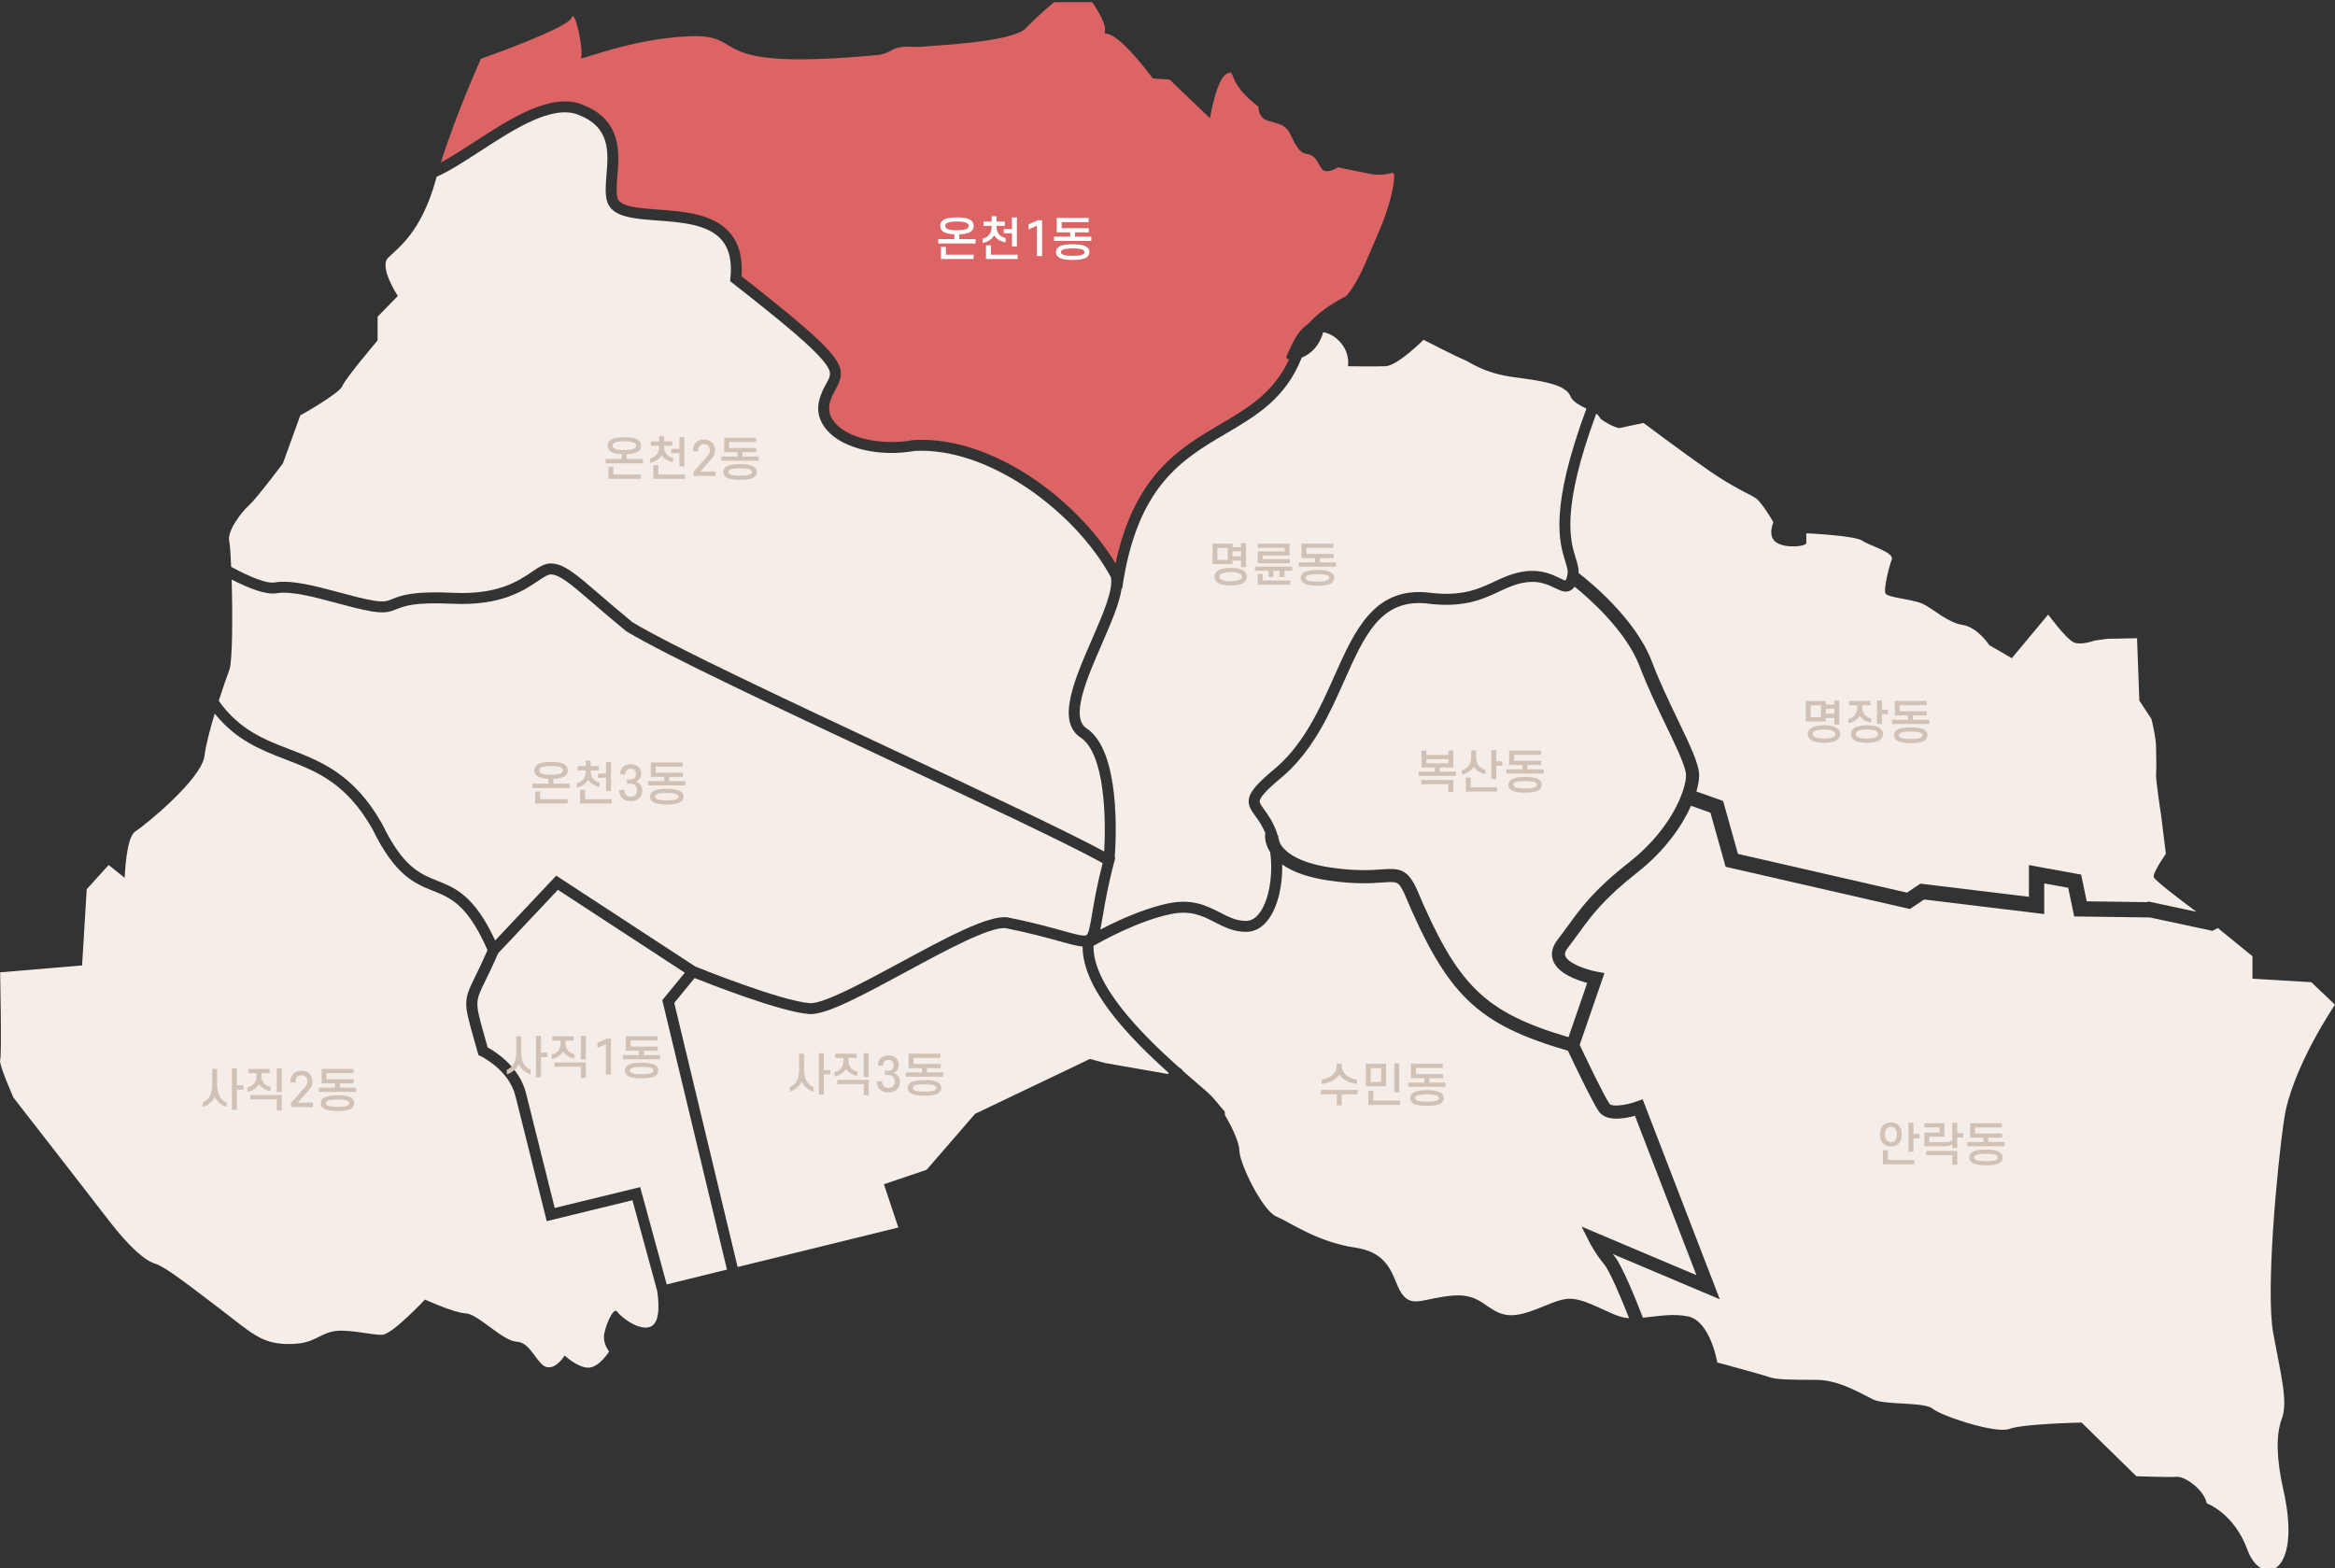 <svg xmlns="http://www.w3.org/2000/svg" xml:space="preserve" id="레이어_1" x="0" y="0" style="enable-background:new 0 0 1066.88 716.52" version="1.1" viewBox="0 0 1066.88 716.52"><rect x="0" y="0" width="1066.88" height="716.52" fill="#333333" stroke="none"/><style>.st0{fill:#f4ede8}.st2{fill:#d1c2b8}.st3{fill:#fff}</style><path d="M494.65 432.51c-2.49-.15-5.76-1.06-10.54-2.39-5.68-1.58-13.46-3.75-24.5-5.96-7.05-.96-27.75 10.25-46.01 20.13-18.91 10.23-35.33 19.12-43.22 19.12-.25 0-.5-.01-.74-.03-12.91-1.02-44.5-13.36-52.27-16.45l-9.3 11.36 28.95 120.68 73.43-18.05-6.59-19.78 19.52-6.59 22.15-25.58L498 483.9l6.86 1.85 28.62 5.01.6-.39c-18.56-16.69-39.51-38.55-39.43-57.86z" class="st0"/><path d="M132.18 342.33c14.53 5.61 29.56 11.4 42.43 34.2l.07.13c9.53 19.56 17.11 22.6 25.14 25.82 8.31 3.33 16.89 6.77 26.43 27.28l27.9-29.62 63.6 41.56c3.06 1.23 39.1 15.66 52.27 16.7 6.1.46 24.74-9.6 41.19-18.5 20.85-11.28 40.55-21.93 49.17-20.68l.13.02c11.27 2.25 19.17 4.46 24.94 6.06 5.5 1.53 9.83 2.74 10.96 2.02 1.05-.67 1.73-4.66 2.58-9.72.93-5.52 2.18-12.96 4.83-23.21-17.25-9.45-56.1-27.67-97.16-46.92-50.21-23.55-102.13-47.89-120.41-58.96l-.29-.2c-6.03-4.93-11.08-9.28-15.13-12.78-9.66-8.33-14.98-12.92-19.07-13.05-1.42-.02-3.42 1.3-5.95 3.01-6.35 4.28-16.97 11.45-38.98 10.4-17.43-.83-22.13 1.06-25.56 2.45-2.76 1.11-5.14 2.07-11.41 1.04-4.73-.78-10.15-2.23-15.89-3.78-10.3-2.77-20.96-5.63-27.61-4.51-4.8.81-12.66-2.23-20.51-6.27.46 15.99.39 37.57-1.06 41.33-.94 2.43-2.85 7.84-4.85 14.1 9.53 13.31 20.68 17.62 32.24 22.08z" class="st0"/><path d="M125.51 266.16c7.73-1.31 18.92 1.7 29.74 4.61 5.62 1.51 10.92 2.93 15.4 3.67 4.89.8 6.25.25 8.73-.75 3.86-1.55 9.15-3.69 27.67-2.8 20.36.97 29.74-5.36 35.95-9.55 3.28-2.21 5.87-3.98 8.91-3.86 5.85.19 11.31 4.89 22.17 14.27 4.21 3.63 8.98 7.74 14.89 12.58 18.2 10.98 69.84 35.2 119.8 58.62 39.83 18.68 77.58 36.39 95.74 46.15.9-14.91.31-44.77-10.79-52.08-11.12-7.32-2.87-26.28 5.11-44.63 4.91-11.29 9.99-22.95 8.75-28.61-15.83-29.4-55.46-59.51-89.54-57.73-16.18 2.87-32.65-.96-40.11-9.35-3.84-4.32-5-9.41-3.38-14.72.85-2.78 2.02-4.91 2.96-6.62 2.1-3.82 2.89-5.25-1.31-10.4-5.09-6.25-16.73-16.24-41.52-35.63l-1.08-.85.14-1.37c.77-7.63-.5-13.29-3.88-17.32-6.13-7.31-18.56-8.22-29.53-9.03-10.9-.81-20.31-1.5-22.83-8.34l-.04-.11c-1.08-3.44-.73-7.75-.36-12.32.88-10.78 1.79-21.92-13.01-27.6-11.92-4.58-29.24 6.67-44.52 16.59-7.31 4.75-14.06 9.13-20.06 11.79-.11.4-.24.81-.34 1.2-6.59 24.26-17.67 31.65-21.89 35.87s4.48 17.41 4.48 17.41l-9.23 9.49v10.81s-14.77 17.41-16.09 20.84c-1.32 3.43-19.25 13.45-19.25 13.45l-7.91 21.89s-12.26 16.35-15.56 19.25c-3.3 2.9-10.15 11.74-8.97 16.48.32 1.28.63 5.69.87 11.56 8.31 4.51 16.09 7.78 19.89 7.14zM719.94 254.94c.75 2.42 1.42 4.59 1.35 6.93 4.84 3.71 26.01 20.79 33.5 40.54 3.45 9.11 7.89 18.35 11.81 26.51 5.65 11.76 9.74 20.26 9.74 25.34 0 1.96-.4 4.49-1.25 7.42l12.21 4.34 6.79 24.19 77.21 17.69 6.15-4.1 49.58 6.01v-14.49l23.85 4.34 2.55 12.22 27.87.37.07-.34 22.18 4.74c-7.77-5.78-19.13-14.44-19.48-15.82-.53-2.11 5.54-10.65 5.54-10.65l-2.11-17.04s-2.64-17.14-2.37-19.52c.26-2.37 0-7.65 0-12.13s-2.11-12.92-2.11-12.92l-5.54-8.44-1.05-28.48-13.45.26-5.94.8s-6.19 2.37-9.62.78c-3.43-1.58-11.6-12.65-11.6-12.65l-16.62 19.92-10.29-5.95s-5.27-8.18-12.13-9.23c-6.86-1.05-13.19-7.12-17.93-9.49-4.75-2.37-16.62-2.9-17.41-5.01-.79-2.11 1.58-11.87 2.9-15.3 1.32-3.43-10.02-6.33-13.45-8.7-3.43-2.37-25.58-3.4-25.58-3.4v4.45c0 1.58-9.49 2.64-13.71-.26-4.22-2.9-1.32-9.23-1.32-9.23s-5.27-9.23-8.18-11.08c-2.9-1.85-10.02-4.75-21.1-12.4-11.08-7.65-30.07-21.89-30.07-21.89l-11.08 2.37s-3.14-.46-8.18-3.96c-.78-.54-.94-1.8-2.34-2.64-16.2 43.86-11.84 58-9.39 65.9z" class="st0"/><path d="M717.39 269.91c-2.24 1.05-4.5-.04-6.89-1.19-3.11-1.51-6.99-3.38-12.87-2.67-4.77.57-8.63 2.38-12.72 4.29-7.71 3.6-16.45 7.69-33.53 5.36-20.63-1.76-27.93 14.64-37.18 35.4-6.46 14.5-13.79 30.93-27.22 42.93-7.03 5.84-10.37 9.21-11.23 11.32-.47 1.14-.22 1.75 1.87 4.61 1.71 2.34 4.05 5.54 5.82 10.64.13.38.24.79.37 1.18l.25.03c-.02.22-.03.46-.02.7.23.78.43 1.57.61 2.38 1.8 4.01 7.95 9.26 23.31 11.54 11.35 1.68 18.51 1.18 23.24.85 7.92-.55 11.61-.42 15.89 8.48l.06.13c18.79 44.51 30.84 56.59 69.51 68.07l8.56-24.8c-5-1.33-13.38-4.36-15.59-10.17-.81-2.13-1.12-5.5 2-9.52 1.76-2.27 3.33-4.44 4.86-6.53 6.07-8.37 11.81-16.27 27.94-28.95 19.61-15.42 25.94-33.42 25.93-39.73 0-3.72-4.45-12.96-9.15-22.74-3.97-8.26-8.48-17.63-12.02-26.98-6.15-16.23-23.15-31.13-29.74-36.47-.53.77-1.19 1.42-2.06 1.84z" class="st0"/><path d="M1043.26 680.65c-3.03-13.35-3.55-24.79-.65-32.44 2.9-7.65-.53-20.31-3.96-39.03-3.43-18.73 1.58-74.64 5.01-97.85 3.43-23.21 23.21-52.22 23.21-52.22l-10.81-10.29-26.9-1.58v-10.29l-15.84-12.9-2.4 1.32-28.67-6.13-34.54-.46-2.73-13.1-10.96-1.99v14l-54.86-6.65-6.51 4.34-84.2-19.29-6.93-24.71-8.88-3.16c-4.1 9.21-11.86 20.5-24.54 30.47-15.47 12.17-20.97 19.74-26.79 27.76-1.55 2.14-3.16 4.35-4.97 6.69-1.71 2.2-1.27 3.33-1.13 3.71 1.26 3.32 9.21 6.19 14.46 7.18l3.42.64-11.32 32.8.12.25c2.67 5.62 10.78 22.71 13.55 26.72.93 1.35 7.04.8 12.34-1.12l2.76-1 35.25 91.4-48.95-20.7c.26.33.53.67.81 1 3.34 4.01 9.49 18.96 13.02 28.12 6.38-.62 13.69-2.02 20.54-.61 10.29 2.11 13.45 21.1 13.45 21.1s19.78 5.27 23.47 6.59c3.69 1.32 11.08 1.32 21.63 1.32 10.55 0 20.57 6.33 26.11 8.97 5.54 2.64 23.47 1.05 27.16 4.22 3.69 3.16 28.75 11.6 35.08 9.23 6.33-2.37 32.97-2.9 32.97-2.9l25.05 24.53s14.77.53 18.46.26 12.4 5.8 13.71 12.13c0 0 12.48 4.43 18.63 21.36 6.19 16.93 25.32 11.96 16.33-27.69z" class="st0"/><path d="M265.89 47.72c18.31 7.03 17.09 21.85 16.2 32.68-.33 4.03-.64 7.84.12 10.35 1.46 3.77 9.73 4.38 18.48 5.03 11.95.88 25.5 1.88 32.99 10.81 4.01 4.78 5.74 11.39 5.14 19.65 24.37 19.1 35.98 29.11 41.25 35.57 5.89 7.23 4.54 11.02 1.81 15.97-.92 1.66-1.86 3.38-2.56 5.67-1.1 3.61-.32 6.95 2.34 9.94 6.28 7.07 21.27 10.32 35.64 7.72l.31-.04c35.59-1.96 74.35 27.01 92.09 56.39 8.67-40.54 29.4-52.75 47.86-63.61 12.48-7.34 24.34-14.33 31.39-29.54-1.04-.38-1.28-1.1-1.28-1.1 4.15-9.73 6.37-12.7 10.08-15.25 4.48-4.99 10.53-9.19 17.42-12.72 5.99-7.08 9.01-16.17 13.91-27.15 6.59-14.77 8.18-25.05 7.91-27.96s-2.11 1.05-11.6-.79c-9.49-1.85-13.98-2.9-13.98-2.9s-5.27 3.43-7.38.79c-2.11-2.64-2.64-6.33-6.86-6.86-4.22-.53-5.8-5.8-8.18-10.02s-6.86-3.96-10.55-5.54c-3.69-1.58-3.43-6.07-3.43-6.07-15.3-11.6-9.76-17.41-14.51-15.03-4.75 2.37-7.65 20.31-7.65 20.31l-18.46-17.67-7.65-.53c-21.1-27.96-22.68-17.67-21.89-21.63.79-3.96-5.8-13.19-5.8-13.19h-17.41s-6.59 5.27-12.92 11.87c-6.33 6.59-42.99 7.91-46.95 8.44s-9.76-1.05-14.24 1.58-8.18 2.37-8.18 2.37c-79.91 7.38-56.44-9.76-84.13-8.7-27.69 1.05-51.43 11.87-49.85 9.76 1.58-2.11-2.64-22.95-4.22-18.2-1.58 4.75-41.41 18.73-41.41 18.73s-11.22 24.77-18.29 47.37c4.83-2.58 10.15-6.03 15.4-9.43 16.29-10.58 34.75-22.56 49.04-17.07z" style="fill:#dc6464"/><path d="M560.1 198.15c-19.97 11.75-40.62 23.89-47.38 70.82l-.23-.03c-1 6.85-4.82 15.65-9.08 25.44-6.82 15.68-14.55 33.45-6.95 38.45 15.58 10.25 13.52 50.19 12.87 58.92l.29.16-.5 1.87c-2.92 11.01-4.25 18.89-5.22 24.65-.43 2.53-.78 4.63-1.18 6.38 7.28-3.82 19.29-9.47 30.82-11.94 11.18-2.4 17.92 1.06 23.87 4.12 4.02 2.06 7.5 3.87 12.03 3.82 2.33-.01 4.45-1.35 6.3-3.96 4.26-6.03 5.99-17.48 4.63-27.39-2.81-4.36-2.34-8.08-2.27-8.52l.13.02c-1.45-3.67-3.22-6.1-4.66-8.08-2.09-2.86-4.06-5.56-2.46-9.46 1.24-3.03 4.65-6.61 12.6-13.21 12.56-11.22 19.66-27.14 25.92-41.18 9.27-20.8 18.04-40.44 42.24-38.34l.12.01c15.66 2.14 23.36-1.45 30.8-4.93 4.27-1.99 8.68-4.05 14.24-4.72 7.34-.89 12.34 1.54 15.65 3.14.88.42 2.04.99 2.59 1.1.16-.24.49-.86.85-2.35.47-1.92-.1-3.76-.96-6.54-2.63-8.5-7.35-23.73 9.69-69.67-3.13-1.52-6.35-3.25-7.29-5.62-1.98-5.01-10.95-6.86-25.45-8.7-14.51-1.85-20.57-7.12-23.47-8.18-2.9-1.05-18.2-8.97-18.2-8.97s-11.87 11.87-17.35 12.08-17.2 0-17.2 0 1.06-5.23-2.9-10.24-8.44-5.27-8.44-5.27-1.58 7.65-8.7 11.08c-.37.18-.72.33-1.06.48-7.39 18.7-20.67 26.52-34.69 34.76zM249.81 558.02l-14.31-57.23c-2.99-11.98-15.75-18.12-15.87-18.18l-1.04-.49-.31-1.1c-.62-2.24-1.19-4.25-1.7-6.07-4.75-16.87-4.94-17.52.62-28.85 1.48-3.01 3.3-6.72 5.56-11.9-9.15-20.8-16.76-23.86-24.81-27.09-8.55-3.43-17.39-6.97-27.75-28.2-11.98-21.18-25.51-26.4-39.83-31.92-11.07-4.27-22.37-8.63-32.27-20.91-2.14 7.13-4.08 14.5-4.68 19.35-1.32 10.68-27.43 31.91-31.65 34.55-4.22 2.64-4.8 21.16-4.8 21.16l-7.33-5.87-10.02 11.08-2.11 34.81-37.45 3.16s.79 38.51 0 40.09 6.07 17.14 6.07 17.14 33.35 42.83 43.34 55.84c9.99 13.01 17.05 18.8 21.53 20.11 4.48 1.32 15.56 10.02 29.54 20.64 13.98 10.61 18.59 15.74 30.33 16.02 11.74.29 13.71-3.69 20.31-5.54 6.59-1.85 18.73 1.58 23.47 1.32s19.52-16.09 19.52-16.09 13.19 6.07 18.73 6.33c5.54.26 16.77 12.66 23.21 12.92s9.23 10.55 13.66 11.6c4.43 1.05 8.23-5.27 8.23-5.27s5.54 5.27 10.55 5.54 9.76-7.38 9.76-7.38-2.37-2.9-2.37-6.59 4.22-14.24 6.07-11.6c1.85 2.64 11.25 9.83 16.09 6.33 3.77-2.73 2.78-11.95 2.16-15.88l-11.29-41.39-39.16 9.56z" class="st0"/><path d="m726.33 567.8-3.67-7.29 52.45 22.19-28.09-72.83c-4.68 1.31-13.16 2.84-16.51-2.01-2.7-3.91-8.92-16.78-14.04-27.56l-.07-.15c-41.6-12.14-55.07-25.2-74.77-71.86-2.67-5.55-3.11-5.52-10.03-5.03-4.99.35-12.54.88-24.54-.9-9.19-1.36-16.28-3.82-21.21-7.32.22 9.38-1.89 18.85-6.03 24.71-2.79 3.95-6.37 6.05-10.35 6.07h-.14c-5.69 0-10.02-2.22-14.2-4.37-5.71-2.93-11.1-5.7-20.54-3.68-14.61 3.13-30.62 11.96-34.96 14.46-.31 17.57 21.03 39.39 38.78 55.3l1.48 1.04s-.35-.4.79.98c3.53 3.12 6.87 5.99 9.81 8.51 4.8 4.11 6.69 7.42 9.09 9.84l.13 1.7c3.68 6.14 6.59 13.01 6.59 16.23 0 5.8 10.55 27.43 16.88 30.07 6.33 2.64 18.46 11.6 36.13 14.24 17.67 2.64 16.88 15.82 21.63 21.63 4.75 5.8 10.02 1.32 22.94.26 12.92-1.05 15.03 6.86 23.74 8.7 8.7 1.85 19.52-5.8 27.69-7.12 8.18-1.32 18.99 6.86 26.64 8.44.76.16 1.57.25 2.4.3-3.6-9.15-8.92-21.64-11.3-24.49-4.12-4.95-6.61-9.85-6.72-10.06zM312.89 444.49l-57.97-37.88-27.31 28.99c-2.43 5.61-4.44 9.71-5.91 12.71-4.72 9.61-4.72 9.61-.3 25.29.43 1.53.9 3.2 1.41 5.04 3.49 1.9 14.49 8.74 17.54 20.94l13.1 52.41 39.05-9.52 12.13 44.46 27.52-6.77-29.54-123.12 10.28-12.55z" class="st0"/><path d="M244.14 352.03c0-1.11.44-1.96 1.25-2.54 1.36-1.02 3.69-1.33 6.4-1.33 2.71 0 5.03.31 6.38 1.33.81.58 1.25 1.44 1.25 2.54 0 1.13-.44 1.98-1.25 2.57-1.17.88-3.07 1.23-5.32 1.31v2.19h7.43v1.98h-17.04v-1.98h7.36v-2.19c-2.19-.08-4.07-.44-5.21-1.31-.81-.59-1.25-1.45-1.25-2.57zm2.61 9.63v3.55h12.64v1.96H244.5v-5.51h2.25zm-.34-9.63c0 .52.23.9.67 1.21.83.58 2.44.79 4.71.79 2.25 0 3.86-.21 4.69-.79.44-.31.69-.69.69-1.21 0-.5-.25-.88-.69-1.19-.83-.56-2.44-.79-4.69-.79-2.27 0-3.88.23-4.71.79-.44.31-.67.69-.67 1.19zM263.89 352.03v-1.96h3.75v-2.44h2.25v2.44h3.75v1.96h-3.75v.29c0 3.23 1.75 4.73 4.11 5.26v2c-2.27-.4-4.21-1.56-5.19-3.19-.98 1.63-2.96 3.07-5.26 3.44v-2c2.4-.52 4.09-2.21 4.09-5.51v-.29h-3.75zm15.62 15.14h-14.48v-6.22h2.27v4.26h12.2v1.96zm-.33-5.72h-2.27v-6.03h-3.73v-1.94h3.73v-5.32h2.27v13.29zM288.22 358.16h-1.69v-2h1.69c1.46 0 2.4-1 2.4-2.44 0-1.5-1.02-2.46-2.44-2.46-1.48 0-2.44.96-2.44 2.46v.17h-2.36v-.35c0-2.46 1.77-4.32 4.8-4.32s4.78 1.86 4.78 4.32c0 1.69-.96 3.13-2.48 3.61 1.79.52 2.96 1.94 2.96 4.13 0 2.96-2.19 4.84-5.26 4.84s-5.3-1.88-5.3-4.9v-.25h2.38v.12c0 1.92 1.23 2.98 2.92 2.98 1.65 0 2.9-1.04 2.9-2.94 0-1.87-1.19-2.97-2.86-2.97zM311.93 350.32h-12.31v2.77h12.41v1.9h-6.3v1.98h7.43v1.94h-17.04v-1.94h7.36v-1.98h-6.11v-6.59h14.56v1.92zm-14.91 13.72c0-1.17.54-1.96 1.52-2.54 1.31-.75 3.44-1.06 6.13-1.06 2.71 0 4.8.31 6.11 1.06.98.58 1.52 1.38 1.52 2.54 0 1.17-.54 1.96-1.52 2.54-1.31.75-3.4 1.04-6.11 1.04-2.69 0-4.82-.29-6.13-1.04-.98-.58-1.52-1.37-1.52-2.54zm2.27 0c0 .42.23.77.65 1.02.85.48 2.44.67 4.73.67s3.88-.19 4.71-.67c.44-.25.67-.6.67-1.02 0-.42-.23-.75-.67-1.02-.83-.48-2.42-.67-4.71-.67s-3.88.19-4.73.67c-.42.27-.65.6-.65 1.02zM98.12 501.17c-.86 2.17-3.07 3.92-5.47 4.71v-2.09c2.27-1.04 4.32-2.96 4.32-8.24v-7.09h2.25v7.09c0 5.28 2.09 7.18 4.34 8.24v2.09c-2.4-.81-4.59-2.57-5.44-4.71zm10.11-12.94v7.72h2.96v1.98h-2.96v9.22h-2.27v-18.92h2.27zM113.46 490.42v-1.96h9.76v1.96h-3.75v.94c0 3.21 1.75 4.74 4.11 5.26v2c-2.27-.4-4.21-1.58-5.19-3.19-.98 1.63-2.96 3.05-5.26 3.44v-2.04c2.4-.5 4.09-2.21 4.09-5.46v-.94h-3.76zm13.02 17.05v-5.09h-12.1v-1.98h14.37v7.07h-2.27zm2.27-8.39h-2.27v-10.85h2.27v10.85zM141.2 498.06l-5.11 5.82h6.9v2.02h-10.03v-1.84l6.34-7.24c.81-.92 1.13-1.67 1.13-2.63 0-1.69-1.11-2.88-2.67-2.88-1.67 0-2.67 1.15-2.67 2.88v.44h-2.36v-.46c0-2.71 1.81-4.9 5.03-4.9s5.01 2.19 5.01 4.9c-.03 1.59-.36 2.51-1.57 3.89zM161.51 490.38H149.2v2.77h12.41v1.9h-6.3v1.98h7.43v1.94H145.7v-1.94h7.36v-1.98h-6.11v-6.59h14.56v1.92zm-14.92 13.73c0-1.17.54-1.96 1.52-2.54 1.31-.75 3.44-1.06 6.13-1.06 2.71 0 4.8.31 6.11 1.06.98.58 1.52 1.38 1.52 2.54s-.54 1.96-1.52 2.54c-1.31.75-3.4 1.04-6.11 1.04-2.69 0-4.82-.29-6.13-1.04-.97-.58-1.52-1.37-1.52-2.54zm2.28 0c0 .42.23.77.65 1.02.85.48 2.44.67 4.73.67s3.88-.19 4.71-.67c.44-.25.67-.6.67-1.02s-.23-.75-.67-1.02c-.83-.48-2.42-.67-4.71-.67s-3.88.19-4.73.67c-.42.27-.65.6-.65 1.02zM237.03 486.25c-.86 2.17-3.07 3.92-5.47 4.71v-2.09c2.27-1.04 4.32-2.96 4.32-8.24v-7.09h2.25v7.09c0 5.28 2.09 7.18 4.34 8.24v2.09c-2.4-.81-4.59-2.56-5.44-4.71zm10.11-12.93v7.72h2.96v1.98h-2.96v9.22h-2.27v-18.92h2.27zM252.37 475.51v-1.96h9.76v1.96h-3.75v.94c0 3.21 1.75 4.74 4.11 5.26v2c-2.27-.4-4.21-1.58-5.19-3.19-.98 1.63-2.96 3.05-5.26 3.44v-2.04c2.4-.5 4.09-2.21 4.09-5.46v-.94h-3.76zm13.02 17.04v-5.09h-12.1v-1.98h14.37v7.07h-2.27zm2.27-8.38h-2.27v-10.85h2.27v10.85zM276.81 490.99v-13.87l-3.84 1.71v-2.29l4.19-1.9h2v16.35h-2.35zM300.42 475.47h-12.31v2.77h12.41v1.9h-6.3v1.98h7.43v1.94h-17.04v-1.94h7.36v-1.98h-6.11v-6.59h14.56v1.92zm-14.91 13.72c0-1.17.54-1.96 1.52-2.54 1.31-.75 3.44-1.06 6.13-1.06 2.71 0 4.8.31 6.11 1.06.98.58 1.52 1.38 1.52 2.54s-.54 1.96-1.52 2.54c-1.31.75-3.4 1.04-6.11 1.04-2.69 0-4.82-.29-6.13-1.04-.98-.57-1.52-1.37-1.52-2.54zm2.27 0c0 .42.23.77.65 1.02.85.48 2.44.67 4.73.67s3.88-.19 4.71-.67c.44-.25.67-.6.67-1.02s-.23-.75-.67-1.02c-.83-.48-2.42-.67-4.71-.67s-3.88.19-4.73.67c-.42.27-.65.61-.65 1.02zM366.3 494.2c-.86 2.17-3.07 3.92-5.47 4.71v-2.09c2.27-1.04 4.32-2.96 4.32-8.24v-7.09h2.25v7.09c0 5.28 2.09 7.18 4.34 8.24v2.09c-2.39-.81-4.59-2.56-5.44-4.71zm10.12-12.93v7.72h2.96v1.98h-2.96v9.22h-2.27v-18.92h2.27zM381.64 483.46v-1.96h9.76v1.96h-3.75v.94c0 3.21 1.75 4.74 4.11 5.26v2c-2.27-.4-4.21-1.58-5.19-3.19-.98 1.63-2.96 3.05-5.26 3.44v-2.04c2.4-.5 4.09-2.21 4.09-5.46v-.94h-3.76zm13.02 17.04v-5.09h-12.1v-1.98h14.37v7.07h-2.27zm2.27-8.39h-2.27v-10.85h2.27v10.85zM405.98 491.26h-1.69v-2h1.69c1.46 0 2.4-1 2.4-2.44 0-1.5-1.02-2.46-2.44-2.46-1.48 0-2.44.96-2.44 2.46v.17h-2.36v-.35c0-2.46 1.77-4.32 4.8-4.32s4.78 1.86 4.78 4.32c0 1.69-.96 3.13-2.48 3.61 1.79.52 2.96 1.94 2.96 4.13 0 2.96-2.19 4.84-5.26 4.84s-5.3-1.88-5.3-4.9v-.25h2.38v.12c0 1.92 1.23 2.98 2.92 2.98 1.65 0 2.9-1.04 2.9-2.94 0-1.87-1.19-2.97-2.86-2.97zM429.69 483.42h-12.31v2.77h12.41v1.9h-6.3v1.98h7.43v1.94h-17.04v-1.94h7.36v-1.98h-6.11v-6.59h14.56v1.92zm-14.91 13.72c0-1.17.54-1.96 1.52-2.54 1.31-.75 3.44-1.06 6.13-1.06 2.71 0 4.8.31 6.11 1.06.98.58 1.52 1.38 1.52 2.54s-.54 1.96-1.52 2.54c-1.31.75-3.4 1.04-6.11 1.04-2.69 0-4.82-.29-6.13-1.04-.98-.58-1.52-1.37-1.52-2.54zm2.27 0c0 .42.23.77.65 1.02.86.48 2.44.67 4.74.67 2.29 0 3.88-.19 4.71-.67.44-.25.67-.6.67-1.02s-.23-.75-.67-1.02c-.83-.48-2.42-.67-4.71-.67s-3.88.19-4.74.67c-.42.27-.65.6-.65 1.02zM277.65 203.67c0-1.11.44-1.96 1.25-2.54 1.36-1.02 3.69-1.33 6.4-1.33 2.71 0 5.03.31 6.38 1.33.81.58 1.25 1.44 1.25 2.54 0 1.13-.44 1.98-1.25 2.57-1.17.88-3.07 1.23-5.32 1.31v2.19h7.43v1.98h-17.04v-1.98h7.36v-2.19c-2.19-.08-4.07-.44-5.21-1.31-.81-.59-1.25-1.45-1.25-2.57zm2.61 9.63v3.55h12.64v1.96h-14.89v-5.51h2.25zm-.34-9.63c0 .52.23.9.67 1.21.83.58 2.44.79 4.71.79 2.25 0 3.86-.21 4.69-.79.44-.31.69-.69.69-1.21 0-.5-.25-.88-.69-1.19-.83-.56-2.44-.79-4.69-.79-2.27 0-3.88.23-4.71.79-.44.31-.67.69-.67 1.19zM297.4 203.67v-1.96h3.75v-2.44h2.25v2.44h3.75v1.96h-3.75v.29c0 3.23 1.75 4.73 4.11 5.26v2c-2.27-.4-4.21-1.56-5.19-3.19-.98 1.63-2.96 3.07-5.26 3.44v-2c2.4-.52 4.09-2.21 4.09-5.51v-.29h-3.75zm15.62 15.14h-14.48v-6.22h2.27v4.26h12.2v1.96zm-.33-5.71h-2.27v-6.03h-3.73v-1.94h3.73v-5.32h2.27v13.29zM325.13 209.63l-5.11 5.82h6.9v2.02h-10.03v-1.84l6.34-7.24c.81-.92 1.13-1.67 1.13-2.63 0-1.69-1.11-2.88-2.67-2.88-1.67 0-2.67 1.15-2.67 2.88v.44h-2.36v-.46c0-2.71 1.81-4.9 5.03-4.9s5.01 2.19 5.01 4.9c-.02 1.6-.36 2.52-1.57 3.89zM345.44 201.96h-12.31v2.77h12.41v1.9h-6.3v1.98h7.43v1.94h-17.04v-1.94H337v-1.98h-6.11v-6.59h14.56v1.92zm-14.91 13.72c0-1.17.54-1.96 1.52-2.54 1.31-.75 3.44-1.06 6.13-1.06 2.71 0 4.8.31 6.11 1.06.98.58 1.52 1.38 1.52 2.54 0 1.17-.54 1.96-1.52 2.54-1.31.75-3.4 1.04-6.11 1.04-2.69 0-4.82-.29-6.13-1.04-.98-.58-1.52-1.37-1.52-2.54zm2.27 0c0 .42.23.77.65 1.02.85.48 2.44.67 4.73.67s3.88-.19 4.71-.67c.44-.25.67-.6.67-1.02 0-.42-.23-.75-.67-1.02-.83-.48-2.42-.67-4.71-.67s-3.88.19-4.73.67c-.42.27-.65.61-.65 1.02z" class="st2"/><path d="M429.6 103.21c0-1.11.44-1.96 1.25-2.54 1.36-1.02 3.69-1.33 6.4-1.33 2.71 0 5.03.31 6.38 1.33.81.58 1.25 1.44 1.25 2.54 0 1.13-.44 1.98-1.25 2.57-1.17.88-3.07 1.23-5.32 1.31v2.19h7.43v1.98H428.7v-1.98h7.36v-2.19c-2.19-.08-4.07-.44-5.21-1.31-.82-.59-1.25-1.45-1.25-2.57zm2.6 9.63v3.55h12.64v1.96h-14.89v-5.51h2.25zm-.33-9.63c0 .52.23.9.67 1.21.83.58 2.44.79 4.71.79 2.25 0 3.86-.21 4.69-.79.44-.31.69-.69.69-1.21 0-.5-.25-.88-.69-1.19-.83-.56-2.44-.79-4.69-.79-2.27 0-3.88.23-4.71.79-.44.31-.67.69-.67 1.19zM449.34 103.21v-1.96h3.75v-2.44h2.25v2.44h3.75v1.96h-3.75v.29c0 3.23 1.75 4.73 4.11 5.26v2c-2.27-.4-4.21-1.56-5.19-3.19-.98 1.63-2.96 3.07-5.26 3.44v-2c2.4-.52 4.09-2.21 4.09-5.51v-.29h-3.75zm15.63 15.14h-14.48v-6.22h2.27v4.26h12.2v1.96zm-.34-5.72h-2.27v-6.03h-3.73v-1.94h3.73v-5.32h2.27v13.29zM473.78 117.01v-13.87l-3.84 1.71v-2.29l4.19-1.9h2v16.35h-2.35zM497.39 101.5h-12.31v2.77h12.41v1.9h-6.3v1.98h7.43v1.94h-17.04v-1.94h7.36v-1.98h-6.11v-6.59h14.56v1.92zm-14.91 13.72c0-1.17.54-1.96 1.52-2.54 1.31-.75 3.44-1.06 6.13-1.06 2.71 0 4.8.31 6.11 1.06.98.58 1.52 1.38 1.52 2.54 0 1.17-.54 1.96-1.52 2.54-1.31.75-3.4 1.04-6.11 1.04-2.69 0-4.82-.29-6.13-1.04-.98-.58-1.52-1.37-1.52-2.54zm2.27 0c0 .42.23.77.65 1.02.86.48 2.44.67 4.74.67 2.29 0 3.88-.19 4.71-.67.44-.25.67-.6.67-1.02 0-.42-.23-.75-.67-1.02-.83-.48-2.42-.67-4.71-.67s-3.88.19-4.74.67c-.42.27-.65.6-.65 1.02z" class="st3"/><path d="M563.17 257.77h-9.16v-9.34h9.16v1.61h3.86v-1.84h2.27v10.97h-2.27v-3h-3.86v1.6zm-.86 9.78c-2.17 0-4.32-.29-5.76-1.19-1-.63-1.65-1.56-1.65-2.84s.65-2.21 1.65-2.84c1.44-.88 3.59-1.19 5.76-1.19s4.34.31 5.76 1.19c1 .63 1.67 1.56 1.67 2.84s-.67 2.21-1.67 2.84c-1.42.9-3.59 1.19-5.76 1.19zm-1.37-11.7v-5.46h-4.71v5.46h4.71zm1.37 5.59c-1.71 0-3.38.21-4.34.79-.5.33-.81.75-.81 1.29s.31.96.81 1.27c.96.58 2.63.81 4.34.81 1.73 0 3.4-.23 4.34-.81.5-.31.81-.73.81-1.27s-.31-.96-.81-1.29c-.93-.58-2.6-.79-4.34-.79zm.86-9.49v2.29h3.86v-2.29h-3.86zM586.9 260.84v2.84h-2.27v-2.84h-2.77v2.84h-2.23v-2.84h-6.22v-1.92h17.04v1.92h-3.55zm-9.99-6.99v1.65h12.41v1.9h-14.66v-5.44h12.29v-1.63h-12.29v-1.9h14.56v5.42h-12.31zm0 8.49v2.92h12.64v1.94h-14.89v-4.86h2.25zM609.23 250.35h-12.31v2.77h12.41v1.9h-6.3V257h7.43v1.94h-17.04V257h7.36v-1.98h-6.11v-6.59h14.56v1.92zm-14.91 13.72c0-1.17.54-1.96 1.52-2.54 1.31-.75 3.44-1.06 6.13-1.06 2.71 0 4.8.31 6.11 1.06.98.58 1.52 1.38 1.52 2.54 0 1.17-.54 1.96-1.52 2.54-1.31.75-3.4 1.04-6.11 1.04-2.69 0-4.82-.29-6.13-1.04-.98-.58-1.52-1.37-1.52-2.54zm2.27 0c0 .42.23.77.65 1.02.86.48 2.44.67 4.74.67 2.29 0 3.88-.19 4.71-.67.44-.25.67-.6.67-1.02 0-.42-.23-.75-.67-1.02-.83-.48-2.42-.67-4.71-.67s-3.88.19-4.74.67c-.42.27-.65.6-.65 1.02zM651.75 344.98h10.03v-2h2.27v7.74h-6.2v1.88h7.43v1.94h-17.04v-1.94h7.36v-1.88h-6.11v-7.74h2.25v2zm10.03 17v-3.65h-12.41v-1.92h14.68v5.57h-2.27zm0-13.18v-1.9h-10.03v1.9h10.03zM674.46 342.88v3.23c0 3.27 1.79 4.94 4.21 5.69v2c-2.38-.52-4.36-1.84-5.34-3.42-.9 1.63-2.9 3.07-5.36 3.65v-2.02c2.48-.77 4.23-2.71 4.23-5.9v-3.23h2.26zm-2.49 12.45v4.46h12.06v1.96h-14.31v-6.42h2.25zm11.71-12.58v5.15h2.75v2h-2.75v6.1h-2.27v-13.25h2.27zM704.09 344.9h-12.31v2.77h12.41v1.9h-6.3v1.98h7.43v1.94h-17.04v-1.94h7.36v-1.98h-6.11v-6.59h14.56v1.92zm-14.91 13.72c0-1.17.54-1.96 1.52-2.54 1.31-.75 3.44-1.06 6.13-1.06 2.71 0 4.8.31 6.11 1.06.98.58 1.52 1.38 1.52 2.54 0 1.17-.54 1.96-1.52 2.54-1.31.75-3.4 1.04-6.11 1.04-2.69 0-4.82-.29-6.13-1.04-.98-.57-1.52-1.37-1.52-2.54zm2.27 0c0 .42.23.77.65 1.02.86.48 2.44.67 4.74.67 2.29 0 3.88-.19 4.71-.67.44-.25.67-.6.67-1.02 0-.42-.23-.75-.67-1.02-.83-.48-2.42-.67-4.71-.67s-3.88.19-4.74.67c-.42.27-.65.61-.65 1.02zM834.24 329.68h-9.16v-9.34h9.16v1.61h3.86v-1.84h2.27v10.97h-2.27v-3h-3.86v1.6zm-.86 9.78c-2.17 0-4.32-.29-5.76-1.19-1-.63-1.65-1.56-1.65-2.84s.65-2.21 1.65-2.84c1.44-.88 3.59-1.19 5.76-1.19s4.34.31 5.76 1.19c1 .63 1.67 1.56 1.67 2.84s-.67 2.21-1.67 2.84c-1.42.9-3.59 1.19-5.76 1.19zm-1.37-11.7v-5.46h-4.71v5.46h4.71zm1.37 5.59c-1.71 0-3.38.21-4.34.79-.5.33-.81.75-.81 1.29s.31.96.81 1.27c.96.58 2.63.81 4.34.81 1.73 0 3.4-.23 4.34-.81.5-.31.81-.73.81-1.27s-.31-.96-.81-1.29c-.94-.58-2.61-.79-4.34-.79zm.86-9.49v2.29h3.86v-2.29h-3.86zM844.85 322.29v-1.96h9.78v1.96h-3.75v.71c0 3.21 1.73 4.74 4.09 5.26v2c-2.25-.4-4.19-1.59-5.17-3.19-1 1.63-2.96 3.07-5.28 3.44v-2.02c2.42-.52 4.09-2.21 4.09-5.49v-.71h-3.76zm.83 13.14c0-1.15.54-2.02 1.4-2.67 1.36-.96 3.48-1.36 5.95-1.36 2.44 0 4.59.4 5.92 1.36.86.65 1.4 1.52 1.4 2.67 0 1.17-.54 2.04-1.4 2.69-1.33.96-3.48 1.33-5.92 1.33-2.46 0-4.59-.38-5.95-1.33-.86-.64-1.4-1.52-1.4-2.69zm2.28 0c0 .52.27.96.77 1.29.83.56 2.36.79 4.3.79 1.92 0 3.44-.23 4.32-.79.48-.33.73-.77.73-1.29s-.25-.96-.73-1.29c-.88-.54-2.4-.79-4.32-.79-1.94 0-3.46.25-4.3.79-.5.33-.77.77-.77 1.29zm11.93-15.33v4.26h2.75v1.98h-2.75v4.55h-2.27V320.1h2.27zM880.3 322.25h-12.31v2.77h12.41v1.9h-6.3v1.98h7.43v1.94h-17.04v-1.94h7.36v-1.98h-6.11v-6.59h14.56v1.92zm-14.91 13.73c0-1.17.54-1.96 1.52-2.54 1.31-.75 3.44-1.06 6.13-1.06 2.71 0 4.8.31 6.11 1.06.98.58 1.52 1.38 1.52 2.54 0 1.17-.54 1.96-1.52 2.54-1.31.75-3.4 1.04-6.11 1.04-2.69 0-4.82-.29-6.13-1.04-.98-.58-1.52-1.38-1.52-2.54zm2.27 0c0 .42.23.77.65 1.02.86.48 2.44.67 4.74.67 2.29 0 3.88-.19 4.71-.67.44-.25.67-.6.67-1.02 0-.42-.23-.75-.67-1.02-.83-.48-2.42-.67-4.71-.67s-3.88.19-4.74.67c-.42.27-.65.6-.65 1.02zM603.55 500.04v-2h16.79v2h-7.3v5.09h-2.25v-5.09h-7.24zm8.39-9.03c-1.27 2.13-4.15 3.75-8.07 4.36v-2c4.17-.77 6.92-2.88 6.92-6.55v-.79h2.25v.79c0 3.67 2.79 5.76 6.97 6.55v2c-3.9-.61-6.8-2.24-8.07-4.36zM633.29 496.37h-9.22v-10.24h9.22v10.24zm6.4 8.53h-14.48v-6.42h2.27v4.46h12.2v1.96zm-8.61-10.45v-6.36h-4.8v6.36h4.8zm8.28 4.69h-2.27v-13.25h2.27v13.25zM659.27 488.04h-12.31v2.77h12.41v1.9h-6.3v1.98h7.43v1.94h-17.04v-1.94h7.36v-1.98h-6.11v-6.59h14.56v1.92zm-14.91 13.73c0-1.17.54-1.96 1.52-2.54 1.31-.75 3.44-1.06 6.13-1.06 2.71 0 4.8.31 6.11 1.06.98.58 1.52 1.38 1.52 2.54s-.54 1.96-1.52 2.54c-1.31.75-3.4 1.04-6.11 1.04-2.69 0-4.82-.29-6.13-1.04-.98-.58-1.52-1.37-1.52-2.54zm2.27 0c0 .42.23.77.65 1.02.86.48 2.44.67 4.74.67 2.29 0 3.88-.19 4.71-.67.44-.25.67-.61.67-1.02s-.23-.75-.67-1.02c-.83-.48-2.42-.67-4.71-.67s-3.88.19-4.74.67c-.42.27-.65.6-.65 1.02zM859.01 518.39c0-1.92.58-3.4 1.59-4.32.83-.75 1.98-1.15 3.36-1.15 1.42 0 2.54.4 3.38 1.15 1.02.92 1.58 2.4 1.58 4.32 0 1.94-.56 3.42-1.58 4.34-.83.75-1.96 1.15-3.38 1.15-1.38 0-2.52-.4-3.36-1.15-1-.92-1.59-2.4-1.59-4.34zm3.55 7.24v4.46h12.06v1.96h-14.31v-6.42h2.25zm-1.33-7.24c0 1.27.31 2.21.88 2.82.46.46 1.08.71 1.86.71.79 0 1.42-.25 1.88-.71.56-.6.88-1.54.88-2.82 0-1.25-.31-2.21-.88-2.79-.46-.46-1.08-.71-1.88-.71-.77 0-1.4.25-1.86.71-.57.58-.88 1.54-.88 2.79zm13.03-5.34v5.15h2.75v2h-2.75v6.09h-2.27v-13.25h2.27zM887.73 523.82h-8.49v-6.26h6.95v-2.38h-6.95v-1.9h9.2v6.17h-6.92v2.48h6.8c1.71 0 2.88-.25 3.69-.86v-8.03h2.27v4.76h2.75v1.98h-2.75v4.8h-2.27v-1.71c-.8.65-2.15.95-4.28.95zm-7.65 2.1h14.21v6.36h-2.27v-4.4h-11.93v-1.96zM914.69 515.2h-12.31v2.77h12.41v1.9h-6.3v1.98h7.43v1.94h-17.04v-1.94h7.36v-1.98h-6.11v-6.59h14.56v1.92zm-14.91 13.73c0-1.17.54-1.96 1.52-2.54 1.31-.75 3.44-1.06 6.13-1.06 2.71 0 4.8.31 6.11 1.06.98.58 1.52 1.38 1.52 2.54s-.54 1.96-1.52 2.54c-1.31.75-3.4 1.04-6.11 1.04-2.69 0-4.82-.29-6.13-1.04-.98-.58-1.52-1.38-1.52-2.54zm2.27 0c0 .42.23.77.65 1.02.86.48 2.44.67 4.74.67 2.29 0 3.88-.19 4.71-.67.44-.25.67-.61.67-1.02s-.23-.75-.67-1.02c-.83-.48-2.42-.67-4.71-.67s-3.88.19-4.74.67c-.42.27-.65.6-.65 1.02z" class="st2"/></svg>